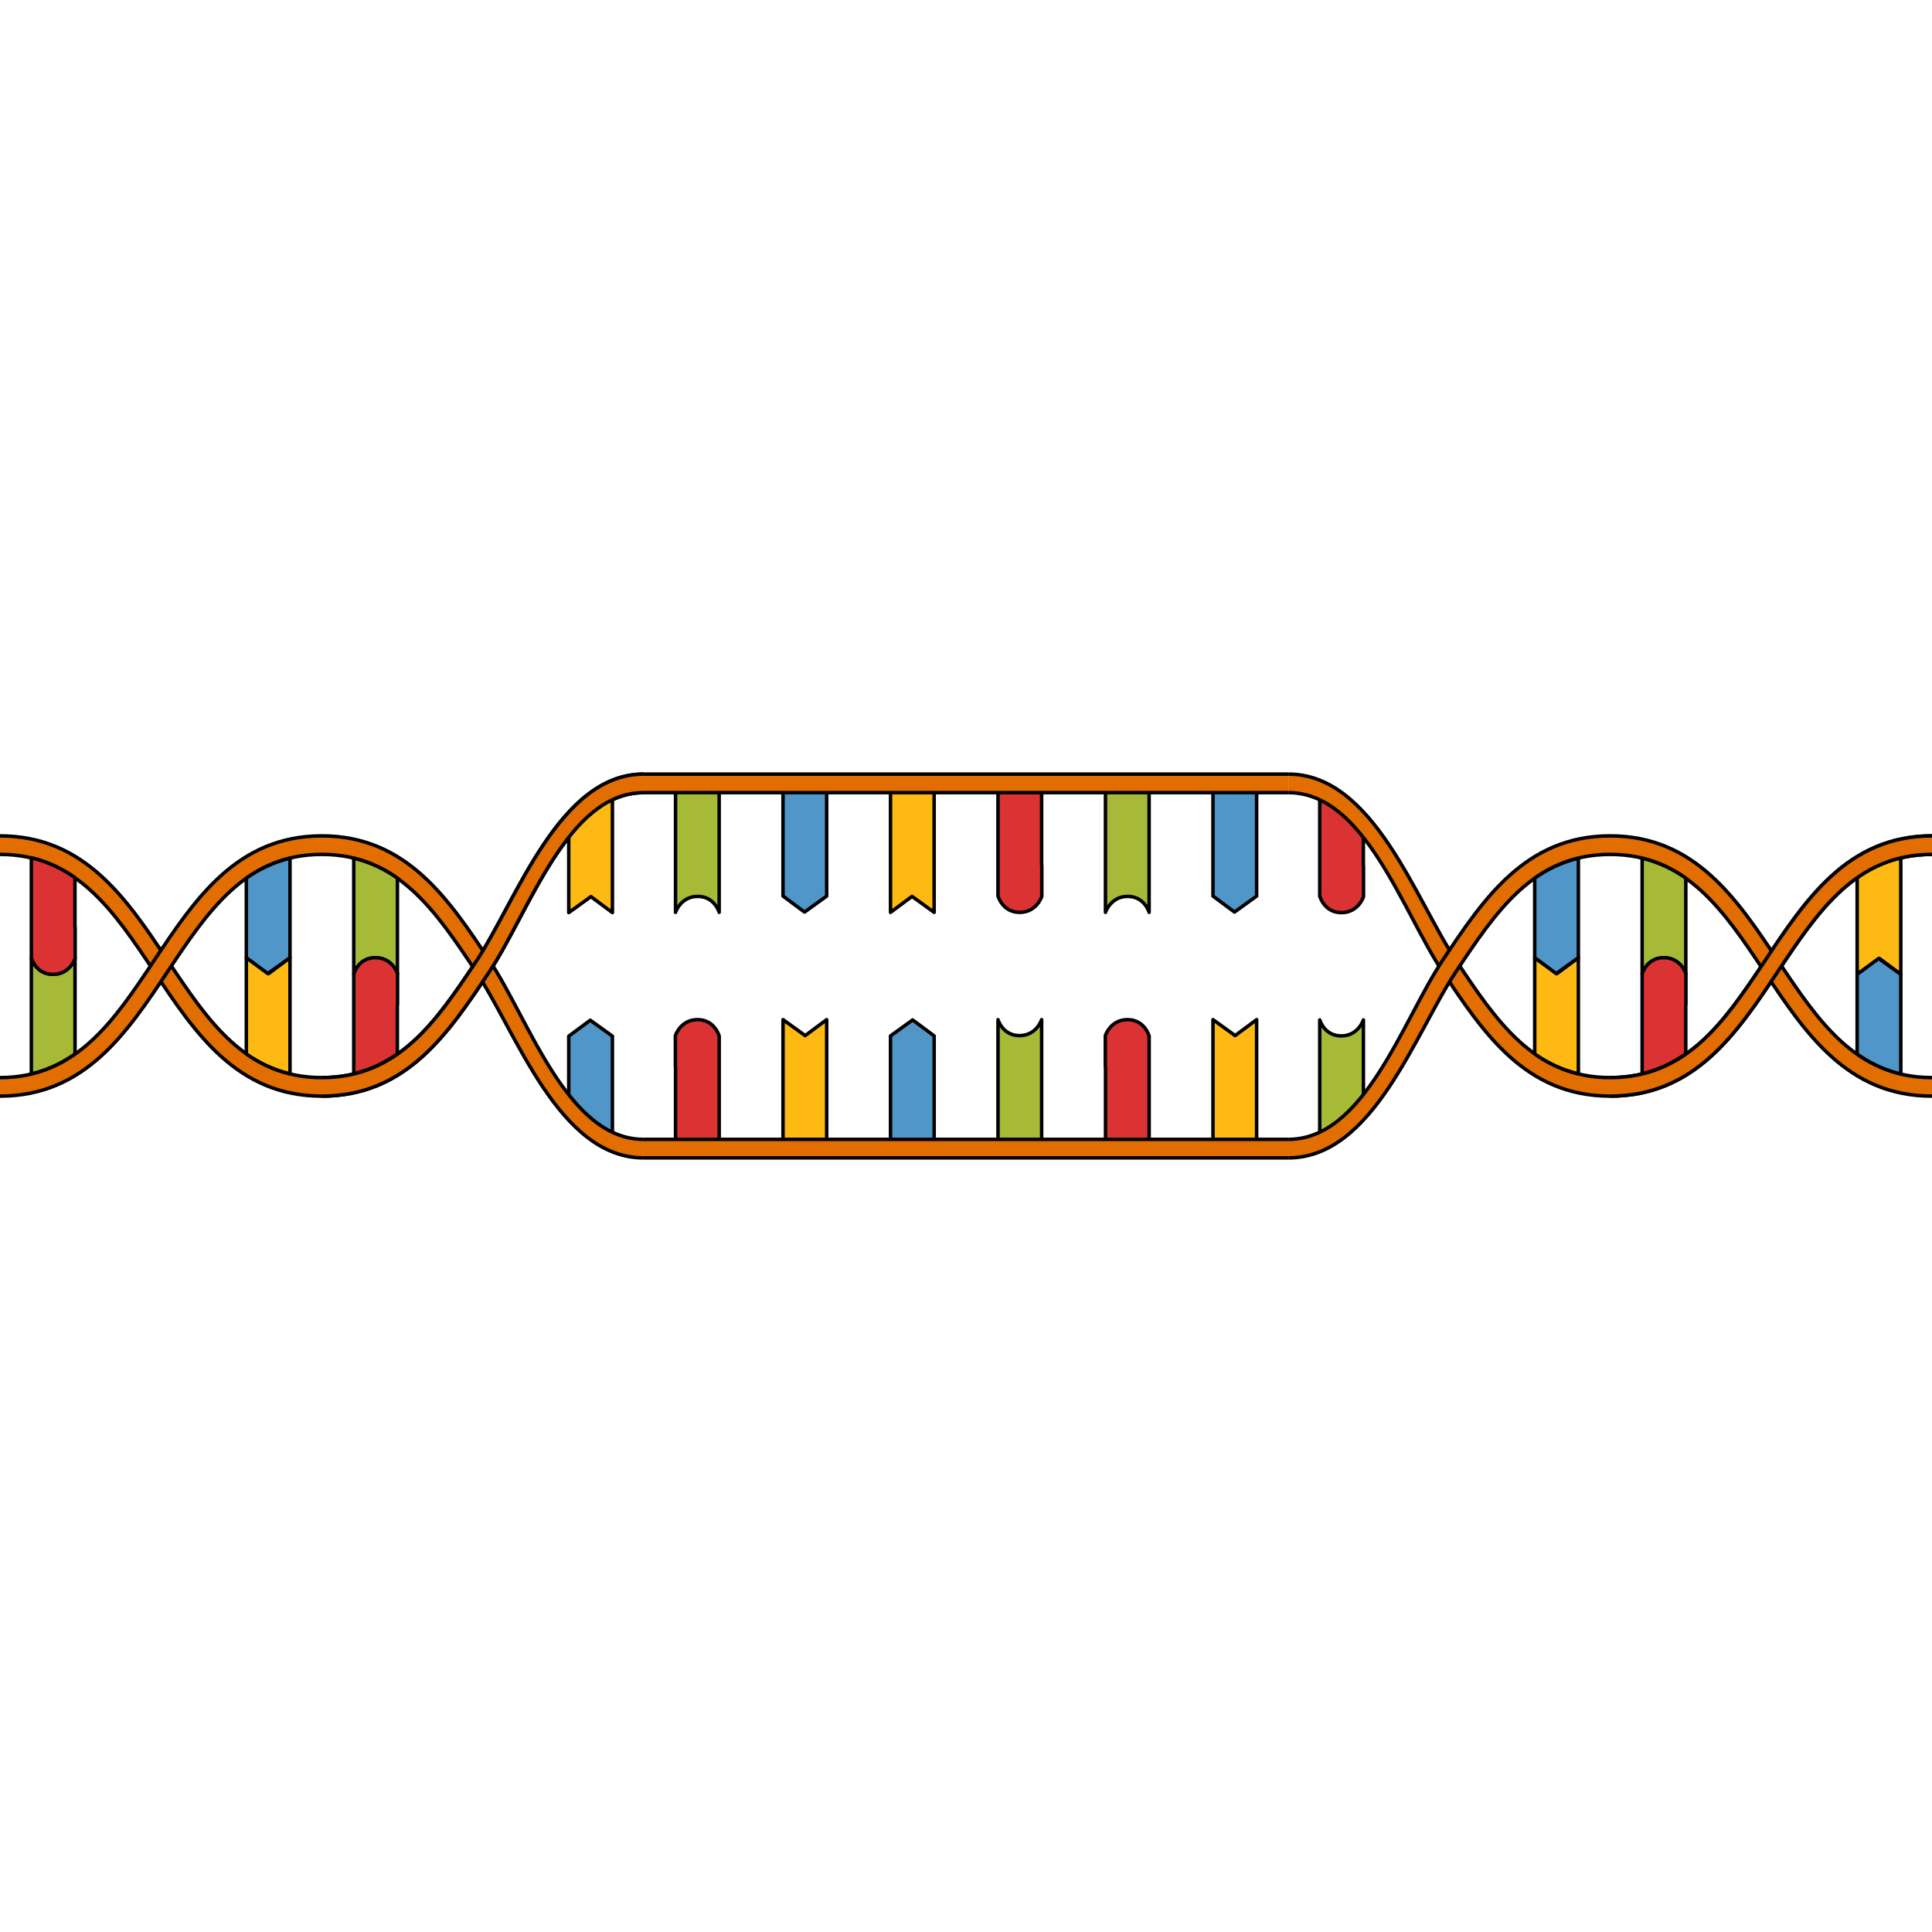 <?xml version="1.0" encoding="utf-8"?>
<!-- Created by: Science Figures, www.sciencefigures.org, Generator: Science Figures Editor -->
<svg version="1.1" id="Camada_1" xmlns="http://www.w3.org/2000/svg" xmlns:xlink="http://www.w3.org/1999/xlink" 
	 width="800px" height="800px" viewBox="0 0 415.2 83.227" enable-background="new 0 0 415.2 83.227" xml:space="preserve">
<g>
	<g>
		<g>
			<g>
				<g>
					<g>
						
							<path fill="#DB3333" stroke="#000000" stroke-width="0.75" stroke-linecap="round" stroke-linejoin="round" stroke-miterlimit="10" d="
							M154.52,56.634v-0.062c0,0-0.957-3.432-4.62-3.432c-3.663,0-4.757,3.432-4.757,3.432v6.676h0.039c0,9.07,0-0.143,0,16.633
							c2.932,1.229,7.033,1.229,9.379,0c0-19.653,0-3.593,0-23.246H154.52z"/>
					</g>
					<g>
						
							<path fill="#FEB913" stroke="#000000" stroke-width="0.75" stroke-linecap="round" stroke-linejoin="round" stroke-miterlimit="10" d="
							M168.278,53.139l4.757,3.432l4.622-3.432c0,19.695,0,7.047,0,26.742c-2.932,1.229-7.033,1.229-9.379,0
							C168.278,60.228,168.278,72.792,168.278,53.139z"/>
					</g>
					<g>
						<g>
							
								<path fill="#A6BA38" stroke="#000000" stroke-width="0.75" stroke-linecap="round" stroke-linejoin="round" stroke-miterlimit="10" d="
								M219.1,56.573c3.663,0,4.757-3.432,4.757-3.432c0,19.653,0,7.089,0,26.742c-0.303,0.158-0.635,0.294-0.988,0.412
								c-0.06,0.02-0.127,0.031-0.189,0.049c-0.306,0.093-0.622,0.179-0.954,0.242c-0.031,0.007-0.062,0.009-0.093,0.014
								c-2.25,0.415-5.011,0.18-7.155-0.718c0-19.695,0-7.048,0-26.742C214.478,53.14,215.437,56.573,219.1,56.573z"/>
						</g>
					</g>
					<g>
						
							<path fill="#5096C9" stroke="#000000" stroke-width="0.75" stroke-linecap="round" stroke-linejoin="round" stroke-miterlimit="10" d="
							M191.376,56.635l4.757-3.432l4.622,3.432c0,19.695,0,3.552,0,23.246c-2.932,1.229-7.033,1.229-9.379,0
							C191.376,60.228,191.376,76.288,191.376,56.635z"/>
					</g>
					<g>
						
							<path fill="#DB3333" stroke="#000000" stroke-width="0.75" stroke-linecap="round" stroke-linejoin="round" stroke-miterlimit="10" d="
							M246.919,56.634v-0.062c0,0-0.957-3.432-4.62-3.432c-3.663,0-4.757,3.432-4.757,3.432v6.676h0.039c0,9.07,0-0.143,0,16.633
							c2.932,1.229,7.033,1.229,9.379,0c0-19.653,0-3.593,0-23.246H246.919z"/>
					</g>
					<g>
						
							<path fill="#FEB913" stroke="#000000" stroke-width="0.75" stroke-linecap="round" stroke-linejoin="round" stroke-miterlimit="10" d="
							M260.678,53.139l4.757,3.432l4.622-3.432c0,19.695,0,7.047,0,26.742c-2.932,1.229-7.033,1.229-9.379,0
							C260.678,60.228,260.678,72.792,260.678,53.139z"/>
					</g>
				</g>
			</g>
			<g>
				<g>
					<g>
						<g>
							
								<path fill="#A6BA38" stroke="#000000" stroke-width="0.75" stroke-linecap="round" stroke-linejoin="round" stroke-miterlimit="10" d="
								M242.333,26.655c-3.663,0-4.757,3.432-4.757,3.432c0-19.653,0-7.089,0-26.742c0.303-0.158,0.635-0.294,0.988-0.412
								c0.06-0.02,0.127-0.031,0.189-0.049c0.306-0.093,0.622-0.179,0.954-0.243c0.031-0.006,0.062-0.009,0.093-0.014
								c2.25-0.415,5.011-0.18,7.155,0.718c0,19.695,0,7.048,0,26.742C246.956,30.087,245.997,26.655,242.333,26.655z"/>
						</g>
					</g>
					<g>
						
							<path fill="#5096C9" stroke="#000000" stroke-width="0.75" stroke-linecap="round" stroke-linejoin="round" stroke-miterlimit="10" d="
							M270.057,26.592l-4.757,3.432l-4.622-3.432c0-19.695,0-3.552,0-23.246c2.932-1.229,7.033-1.229,9.379,0
							C270.057,22.999,270.057,6.939,270.057,26.592z"/>
					</g>
					<g>
						
							<path fill="#DB3333" stroke="#000000" stroke-width="0.75" stroke-linecap="round" stroke-linejoin="round" stroke-miterlimit="10" d="
							M214.514,26.594v0.062c0,0,0.957,3.432,4.62,3.432c3.663,0,4.757-3.432,4.757-3.432V19.98h-0.039c0-9.07,0,0.143,0-16.633
							c-2.932-1.229-7.033-1.229-9.379,0c0,19.653,0,3.593,0,23.246H214.514z"/>
					</g>
					<g>
						
							<path fill="#FEB913" stroke="#000000" stroke-width="0.75" stroke-linecap="round" stroke-linejoin="round" stroke-miterlimit="10" d="
							M200.756,30.088l-4.757-3.432l-4.622,3.432c0-19.695,0-7.047,0-26.742c2.932-1.229,7.033-1.229,9.379,0
							C200.756,22.999,200.756,10.435,200.756,30.088z"/>
					</g>
					<g>
						<g>
							
								<path fill="#A6BA38" stroke="#000000" stroke-width="0.75" stroke-linecap="round" stroke-linejoin="round" stroke-miterlimit="10" d="
								M149.934,26.655c-3.663,0-4.757,3.432-4.757,3.432c0-19.653,0-7.089,0-26.742c0.303-0.158,0.635-0.294,0.988-0.412
								c0.06-0.02,0.127-0.031,0.189-0.049c0.306-0.093,0.622-0.179,0.954-0.243c0.031-0.006,0.062-0.009,0.093-0.014
								c2.25-0.415,5.011-0.18,7.155,0.718c0,19.695,0,7.048,0,26.742C154.556,30.087,153.597,26.655,149.934,26.655z"/>
						</g>
					</g>
					<g>
						
							<path fill="#5096C9" stroke="#000000" stroke-width="0.75" stroke-linecap="round" stroke-linejoin="round" stroke-miterlimit="10" d="
							M177.657,26.592l-4.757,3.432l-4.622-3.432c0-19.695,0-3.552,0-23.246c2.932-1.229,7.033-1.229,9.379,0
							C177.657,22.999,177.657,6.939,177.657,26.592z"/>
					</g>
				</g>
			</g>
		</g>
		<g>
			<g>
				<rect id="changecolor_344_" x="138.317" y="0.375" fill="#E26D00" width="138.566" height="3.982"/>
				
					<line fill="none" stroke="#000000" stroke-width="0.75" stroke-miterlimit="10" x1="276.883" y1="4.357" x2="138.317" y2="4.357"/>
				
					<line fill="none" stroke="#000000" stroke-width="0.75" stroke-miterlimit="10" x1="138.317" y1="0.375" x2="276.883" y2="0.375"/>
			</g>
			<g>
				<rect id="changecolor_343_" x="138.317" y="78.87" fill="#E26D00" width="138.566" height="3.982"/>
				
					<line fill="none" stroke="#000000" stroke-width="0.75" stroke-miterlimit="10" x1="276.883" y1="82.852" x2="138.317" y2="82.852"/>
				
					<line fill="none" stroke="#000000" stroke-width="0.75" stroke-miterlimit="10" x1="138.317" y1="78.87" x2="276.883" y2="78.87"/>
			</g>
		</g>
	</g>
	<g>
		<g>
			<path id="changecolor_342_" fill="#E26D00" d="M69.159,69.579c-18.208,0-27.256-13.593-36.006-26.738
				C24.523,29.876,16.371,17.63,0,17.63v-3.982c18.212,0,27.261,13.595,36.012,26.741c8.629,12.963,16.78,25.208,33.147,25.208
				s24.518-11.971,33.147-24.934c8.751-13.146,17.8-40.288,36.012-40.288v3.982c-16.371,0-24.523,25.519-33.152,38.484
				C96.414,55.985,87.367,69.579,69.159,69.579z"/>
			<g>
				<path fill="none" stroke="#000000" stroke-width="0.75" stroke-linejoin="round" stroke-miterlimit="10" d="M0,13.648
					c18.212,0,27.261,13.595,36.012,26.741c8.629,12.963,16.78,25.208,33.147,25.208s24.518-11.971,33.147-24.934
					c8.751-13.146,17.8-40.288,36.012-40.288"/>
				<path fill="none" stroke="#000000" stroke-width="0.75" stroke-linejoin="round" stroke-miterlimit="10" d="M138.317,4.357
					c-16.371,0-24.523,25.519-33.152,38.484c-8.751,13.145-17.798,26.738-36.006,26.738S41.903,55.985,33.152,42.841
					C24.523,29.876,16.371,17.63,0,17.63"/>
			</g>
			<g>
				<g>
					
						<path fill="#A6BA38" stroke="#000000" stroke-width="0.75" stroke-linecap="round" stroke-linejoin="round" stroke-miterlimit="10" d="
						M16.124,39.925c0,17.268,0,9.372,0,20.601c-2.788,1.965-5.867,3.452-9.385,4.288c0-17.455,0-5.736,0-24.889
						c0,0,0.955,3.438,4.62,3.438C15.022,43.363,16.124,39.925,16.124,39.925z"/>
				</g>
			</g>
			<g>
				
					<path fill="#DB3333" stroke="#000000" stroke-width="0.75" stroke-linecap="round" stroke-linejoin="round" stroke-miterlimit="10" d="
					M16.15,33.302v6.677c0,0-0.013,0.026-0.026,0.079c-0.185,0.518-1.393,3.359-4.726,3.359c-1.645,0-2.734-0.69-3.438-1.447
					c-0.213-0.213-0.385-0.438-0.517-0.638c-0.132-0.198-0.239-0.385-0.332-0.557c-0.239-0.464-0.332-0.796-0.332-0.796v-0.053
					h-0.04c0-19.153,0-4.174,0-21.563c3.505,0.823,6.584,2.31,9.372,4.261c0,8.801,0,2.901,0,10.678H16.15z"/>
			</g>
			<g>
				
					<path fill="#FEB913" stroke="#000000" stroke-width="0.75" stroke-linecap="round" stroke-linejoin="round" stroke-miterlimit="10" d="
					M131.614,5.089c0,17.627,0,5.86,0,25.053l-4.618-3.438l-4.766,3.438c0-17.334,0-7.221,0-18.637
					C125.018,9.542,128.098,5.912,131.614,5.089z"/>
			</g>
			<g>
				
					<path fill="#5096C9" stroke="#000000" stroke-width="0.75" stroke-linecap="round" stroke-linejoin="round" stroke-miterlimit="10" d="
					M131.614,56.689c0,19.114,0,4.204,0,21.445c-3.517-0.836-6.596-4.304-9.385-6.268c0-10.393,0,2.065,0-15.177l4.62-3.425
					L131.614,56.689z"/>
			</g>
			<g>
				<g>
					<path fill="#E26D00" d="M138.317,82.852c-18.212,0-27.261-26.868-36.012-40.016C93.677,29.874,85.526,17.63,69.159,17.63
						S44.64,29.874,36.012,42.837C27.261,55.984,18.212,69.579,0,69.579v-3.982c16.371,0,24.523-12.245,33.152-25.21
						C41.903,27.24,50.95,13.648,69.159,13.648s27.256,13.592,36.006,26.738c8.629,12.965,16.781,38.484,33.152,38.484V82.852z"/>
				</g>
				<path id="changecolor_341_" fill="#E26D00" d="M138.317,82.852c-18.212,0-27.261-26.868-36.012-40.016
					C93.677,29.874,85.526,17.63,69.159,17.63S44.64,29.874,36.012,42.837C27.261,55.984,18.212,69.579,0,69.579v-3.982
					c16.371,0,24.523-12.245,33.152-25.21C41.903,27.24,50.95,13.648,69.159,13.648s27.256,13.592,36.006,26.738
					c8.629,12.965,16.781,38.484,33.152,38.484V82.852z"/>
				<g>
					<path fill="none" stroke="#000000" stroke-width="0.75" stroke-linejoin="round" stroke-miterlimit="10" d="M0,65.597
						c16.371,0,24.523-12.245,33.152-25.21C41.903,27.24,50.95,13.648,69.159,13.648s27.256,13.592,36.006,26.738
						c8.629,12.965,16.781,38.484,33.152,38.484"/>
					<path fill="none" stroke="#000000" stroke-width="0.75" stroke-linejoin="round" stroke-miterlimit="10" d="M138.317,82.852
						c-18.212,0-27.261-26.868-36.012-40.016C93.677,29.874,85.526,17.63,69.159,17.63S44.64,29.874,36.012,42.837
						C27.261,55.984,18.212,69.579,0,69.579"/>
				</g>
			</g>
			<g>
				<g>
					
						<path fill="none" stroke="#000000" stroke-width="0.75" stroke-linecap="round" stroke-linejoin="round" stroke-miterlimit="10" d="
						M80.119,41.934"/>
				</g>
			</g>
			<g>
				
					<path fill="#FEB913" stroke="#000000" stroke-width="0.75" stroke-linecap="round" stroke-linejoin="round" stroke-miterlimit="10" d="
					M62.322,64.769c0-17.626,0-5.758,0-24.951l-4.618,3.439l-4.766-3.439c0,17.336,0,9.263,0,20.677
					C55.726,62.46,58.806,63.947,62.322,64.769z"/>
			</g>
			<g>
				
					<path fill="#5096C9" stroke="#000000" stroke-width="0.75" stroke-linecap="round" stroke-linejoin="round" stroke-miterlimit="10" d="
					M62.322,39.818c0-19.113,0-4.125,0-21.366c-3.517,0.836-6.596,2.323-9.385,4.287c0,10.393,0-0.162,0,17.079l4.62,3.425
					L62.322,39.818z"/>
			</g>
			<g>
				<g>
					
						<path fill="#A6BA38" stroke="#000000" stroke-width="0.75" stroke-linecap="round" stroke-linejoin="round" stroke-miterlimit="10" d="
						M85.41,43.31c0-17.27,0-9.342,0-20.571c-2.788-1.964-5.867-3.451-9.385-4.287c0,17.454,0,5.703,0,24.858
						c0,0,0.955-3.439,4.62-3.439C84.309,39.871,85.41,43.31,85.41,43.31z"/>
				</g>
			</g>
			<g>
				
					<path fill="#DB3333" stroke="#000000" stroke-width="0.75" stroke-linecap="round" stroke-linejoin="round" stroke-miterlimit="10" d="
					M85.436,49.932v-6.676c0,0-0.013-0.027-0.026-0.08c-0.185-0.517-1.393-3.359-4.726-3.359c-1.645,0-2.734,0.691-3.438,1.448
					c-0.213,0.211-0.385,0.438-0.517,0.636c-0.132,0.2-0.239,0.385-0.332,0.557c-0.239,0.465-0.332,0.797-0.332,0.797v0.053h-0.04
					c0,19.153,0,4.071,0,21.459c3.505-0.823,6.584-2.31,9.372-4.261c0-8.8,0-2.797,0-10.576H85.436z"/>
			</g>
			<path id="changecolor_340_" fill="#E26D00" d="M69.159,65.597c16.367,0,24.518-11.971,33.147-24.934
				c8.751-13.146,17.8-40.288,36.012-40.288v3.982c-16.371,0-24.523,25.519-33.152,38.484
				c-8.751,13.145-17.798,26.738-36.006,26.738V65.597z"/>
			<g>
				<path fill="none" stroke="#000000" stroke-width="0.75" stroke-linejoin="round" stroke-miterlimit="10" d="M69.159,65.597
					c16.367,0,24.518-11.971,33.147-24.934c8.751-13.146,17.8-40.288,36.012-40.288"/>
				<path fill="none" stroke="#000000" stroke-width="0.75" stroke-linejoin="round" stroke-miterlimit="10" d="M138.317,4.357
					c-16.371,0-24.523,25.519-33.152,38.484c-8.751,13.145-17.798,26.738-36.006,26.738"/>
			</g>
		</g>
	</g>
	<g>
		<g>
			<g>
				
					<path fill="#DB3333" stroke="#000000" stroke-width="0.75" stroke-linecap="round" stroke-linejoin="round" stroke-miterlimit="10" d="
					M293.032,20.028v6.677c0,0-0.013,0.026-0.026,0.079c-0.185,0.518-1.393,3.359-4.726,3.359c-1.645,0-2.734-0.69-3.438-1.447
					c-0.212-0.213-0.385-0.438-0.517-0.638c-0.132-0.198-0.239-0.385-0.332-0.557c-0.239-0.464-0.332-0.796-0.332-0.796v-0.053
					h-0.04c0-19.153,0-4.174,0-21.563c3.505,0.823,6.584,3.746,9.372,5.697c0,8.801,0,1.465,0,9.242H293.032z"/>
			</g>
			<path id="changecolor_339_" fill="#E26D00" d="M346.042,69.579c-18.208,0-27.256-13.593-36.006-26.738
				c-8.629-12.965-16.781-38.484-33.152-38.484V0.375c18.212,0,27.261,26.868,36.012,40.014
				c8.629,12.963,16.78,25.208,33.147,25.208c16.367,0,24.518-11.971,33.147-24.934c8.751-13.146,17.8-27.014,36.012-27.014v3.982
				c-16.371,0-24.523,12.245-33.152,25.21C373.297,55.985,364.249,69.579,346.042,69.579z"/>
			<g>
				<path fill="none" stroke="#000000" stroke-width="0.75" stroke-linejoin="round" stroke-miterlimit="10" d="M276.883,0.375
					c18.212,0,27.261,26.868,36.012,40.014c8.629,12.963,16.78,25.208,33.147,25.208c16.367,0,24.518-11.971,33.147-24.934
					c8.751-13.146,17.8-27.014,36.012-27.014"/>
				<path fill="none" stroke="#000000" stroke-width="0.75" stroke-linejoin="round" stroke-miterlimit="10" d="M415.2,17.63
					c-16.371,0-24.523,12.245-33.152,25.21c-8.751,13.145-17.798,26.738-36.006,26.738c-18.208,0-27.256-13.593-36.006-26.738
					c-8.629-12.965-16.781-38.484-33.152-38.484"/>
			</g>
			<g>
				<g>
					
						<path fill="#A6BA38" stroke="#000000" stroke-width="0.75" stroke-linecap="round" stroke-linejoin="round" stroke-miterlimit="10" d="
						M293.007,53.199c0,17.268,0,7.198,0,18.428c-2.788,1.965-5.867,5.625-9.385,6.461c0-17.455,0-5.736,0-24.889
						c0,0,0.955,3.438,4.62,3.438C291.905,56.636,293.007,53.199,293.007,53.199z"/>
				</g>
			</g>
			<g>
				
					<path fill="#FEB913" stroke="#000000" stroke-width="0.75" stroke-linecap="round" stroke-linejoin="round" stroke-miterlimit="10" d="
					M408.497,18.363c0,17.627,0,5.86,0,25.053l-4.618-3.438l-4.766,3.438c0-17.334,0-9.364,0-20.78
					C401.901,20.673,404.981,19.186,408.497,18.363z"/>
			</g>
			<g>
				
					<path fill="#5096C9" stroke="#000000" stroke-width="0.75" stroke-linecap="round" stroke-linejoin="round" stroke-miterlimit="10" d="
					M408.497,43.416c0,19.114,0,4.204,0,21.445c-3.517-0.836-6.597-2.323-9.385-4.287c0-10.393,0,0.084,0-17.158l4.62-3.425
					L408.497,43.416z"/>
			</g>
			<g>
				<g>
					<path fill="#E26D00" d="M415.2,69.579c-18.212,0-27.261-13.595-36.012-26.742c-8.629-12.962-16.78-25.206-33.147-25.206
						c-16.367,0-24.518,12.244-33.147,25.206c-8.751,13.148-17.8,40.016-36.012,40.016V78.87c16.371,0,24.523-25.519,33.152-38.484
						c8.751-13.146,17.798-26.738,36.006-26.738c18.208,0,27.256,13.592,36.006,26.738c8.629,12.965,16.781,25.21,33.152,25.21
						V69.579z"/>
				</g>
				<path id="changecolor_338_" fill="#E26D00" d="M415.2,69.579c-18.212,0-27.261-13.595-36.012-26.742
					c-8.629-12.962-16.78-25.206-33.147-25.206c-16.367,0-24.518,12.244-33.147,25.206c-8.751,13.148-17.8,40.016-36.012,40.016
					V78.87c16.371,0,24.523-25.519,33.152-38.484c8.751-13.146,17.798-26.738,36.006-26.738c18.208,0,27.256,13.592,36.006,26.738
					c8.629,12.965,16.781,25.21,33.152,25.21V69.579z"/>
				<g>
					<path fill="none" stroke="#000000" stroke-width="0.75" stroke-linejoin="round" stroke-miterlimit="10" d="M276.883,78.87
						c16.371,0,24.523-25.519,33.152-38.484c8.751-13.146,17.798-26.738,36.006-26.738c18.208,0,27.256,13.592,36.006,26.738
						c8.629,12.965,16.781,25.21,33.152,25.21"/>
					<path fill="none" stroke="#000000" stroke-width="0.75" stroke-linejoin="round" stroke-miterlimit="10" d="M415.2,69.579
						c-18.212,0-27.261-13.595-36.012-26.742c-8.629-12.962-16.78-25.206-33.147-25.206c-16.367,0-24.518,12.244-33.147,25.206
						c-8.751,13.148-17.8,40.016-36.012,40.016"/>
				</g>
			</g>
			<g>
				<g>
					
						<path fill="none" stroke="#000000" stroke-width="0.75" stroke-linecap="round" stroke-linejoin="round" stroke-miterlimit="10" d="
						M357.002,41.934"/>
				</g>
			</g>
			<g>
				
					<path fill="#FEB913" stroke="#000000" stroke-width="0.75" stroke-linecap="round" stroke-linejoin="round" stroke-miterlimit="10" d="
					M339.205,64.769c0-17.626,0-5.758,0-24.951l-4.618,3.439l-4.766-3.439c0,17.336,0,9.263,0,20.677
					C332.609,62.46,335.689,63.947,339.205,64.769z"/>
			</g>
			<g>
				
					<path fill="#5096C9" stroke="#000000" stroke-width="0.75" stroke-linecap="round" stroke-linejoin="round" stroke-miterlimit="10" d="
					M339.205,39.818c0-19.113,0-4.125,0-21.366c-3.517,0.836-6.597,2.323-9.385,4.287c0,10.393,0-0.162,0,17.079l4.62,3.425
					L339.205,39.818z"/>
			</g>
			<g>
				<g>
					
						<path fill="#A6BA38" stroke="#000000" stroke-width="0.75" stroke-linecap="round" stroke-linejoin="round" stroke-miterlimit="10" d="
						M362.293,43.31c0-17.27,0-9.342,0-20.571c-2.788-1.964-5.867-3.451-9.385-4.287c0,17.454,0,5.703,0,24.858
						c0,0,0.955-3.439,4.62-3.439C361.192,39.871,362.293,43.31,362.293,43.31z"/>
				</g>
			</g>
			<g>
				
					<path fill="#DB3333" stroke="#000000" stroke-width="0.75" stroke-linecap="round" stroke-linejoin="round" stroke-miterlimit="10" d="
					M362.319,49.932v-6.676c0,0-0.013-0.027-0.026-0.08c-0.185-0.517-1.393-3.359-4.726-3.359c-1.645,0-2.734,0.691-3.438,1.448
					c-0.213,0.211-0.385,0.438-0.517,0.636c-0.132,0.2-0.239,0.385-0.332,0.557c-0.239,0.465-0.332,0.797-0.332,0.797v0.053h-0.04
					c0,19.153,0,4.071,0,21.459c3.505-0.823,6.583-2.31,9.372-4.261c0-8.8,0-2.797,0-10.576H362.319z"/>
			</g>
			<path id="changecolor_337_" fill="#E26D00" d="M346.042,65.597c16.367,0,24.518-11.971,33.147-24.934
				c8.751-13.146,17.8-27.014,36.012-27.014v3.982c-16.371,0-24.523,12.245-33.152,25.21c-8.751,13.145-17.798,26.738-36.006,26.738
				V65.597z"/>
			<g>
				<path fill="none" stroke="#000000" stroke-width="0.75" stroke-linejoin="round" stroke-miterlimit="10" d="M346.042,65.597
					c16.367,0,24.518-11.971,33.147-24.934c8.751-13.146,17.8-27.014,36.012-27.014"/>
				<path fill="none" stroke="#000000" stroke-width="0.75" stroke-linejoin="round" stroke-miterlimit="10" d="M415.2,17.63
					c-16.371,0-24.523,12.245-33.152,25.21c-8.751,13.145-17.798,26.738-36.006,26.738"/>
			</g>
		</g>
	</g>
</g>
</svg>